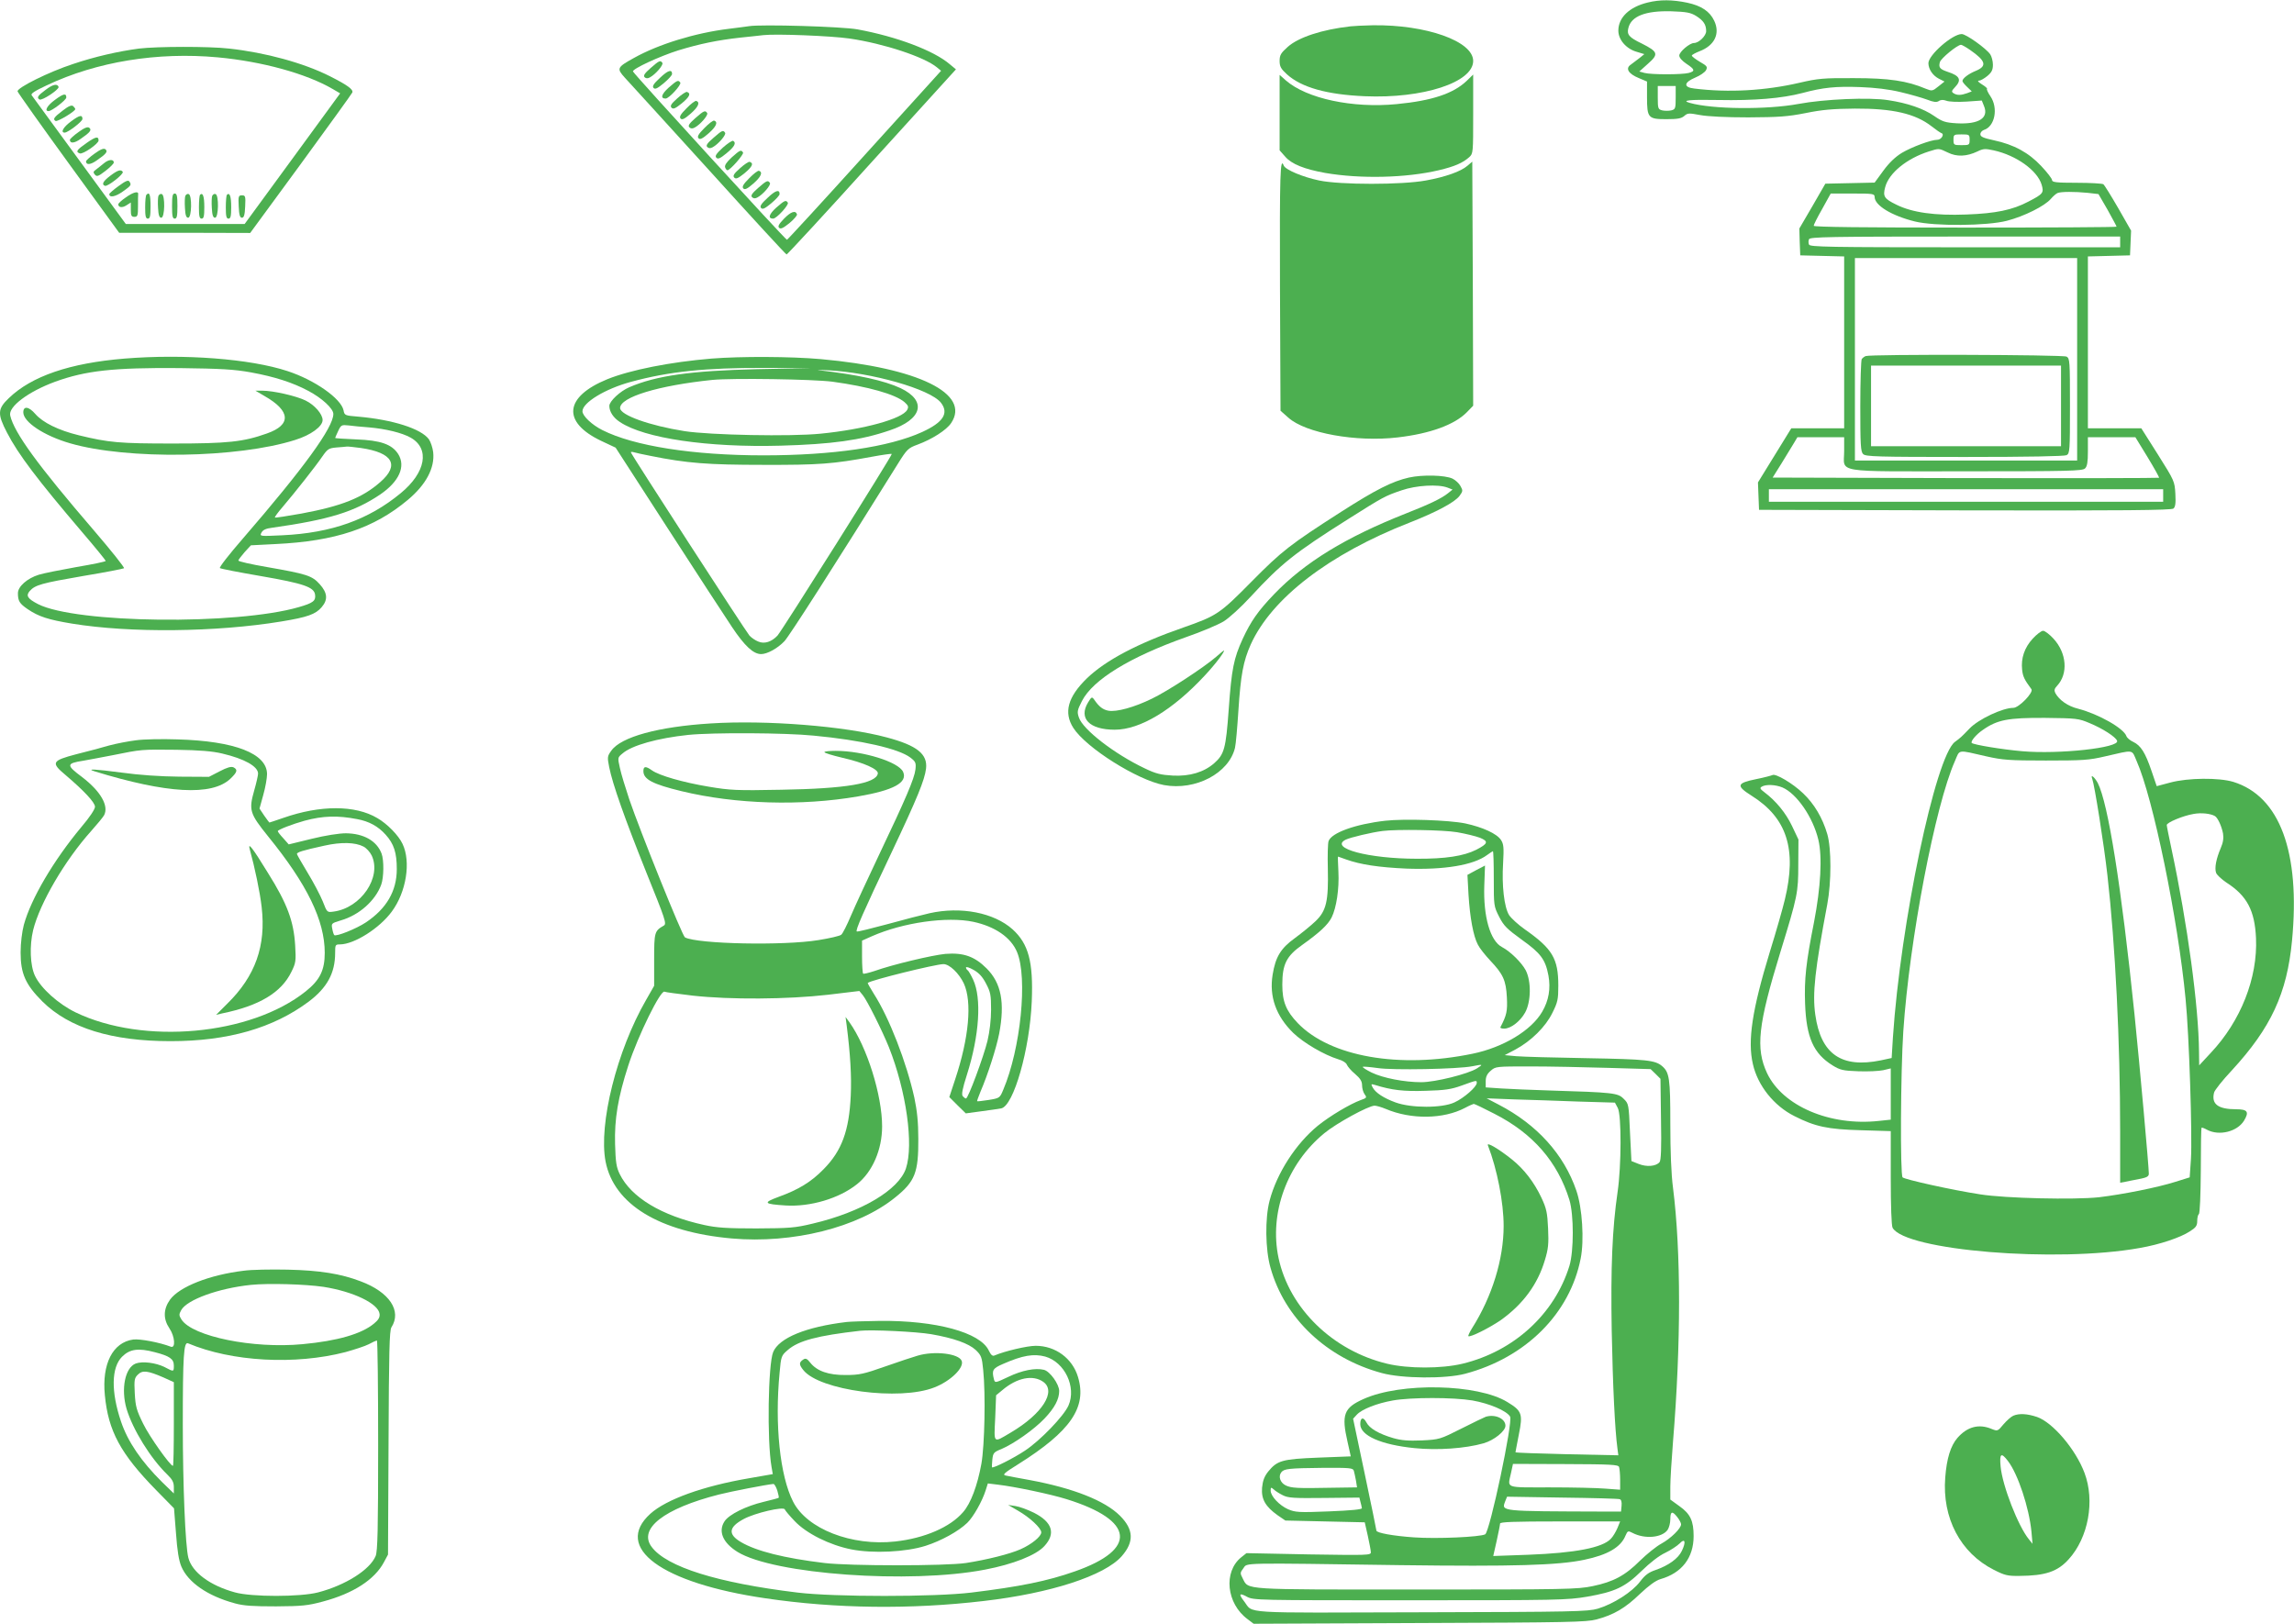<?xml version="1.0" standalone="no"?>
<!DOCTYPE svg PUBLIC "-//W3C//DTD SVG 20010904//EN"
 "http://www.w3.org/TR/2001/REC-SVG-20010904/DTD/svg10.dtd">
<svg version="1.0" xmlns="http://www.w3.org/2000/svg"
 width="1280pt" height="906pt" viewBox="0 0 1280 906"
 preserveAspectRatio="xMidYMid meet">
<g transform="translate(0,906) scale(0.1,-0.1)"
fill="#4caf50" stroke="none">
<path d="M9194 9046 c-103 -25 -164 -84 -164 -157 0 -50 43 -101 102 -118 l43
-13 -27 -22 c-15 -11 -37 -28 -49 -37 -31 -21 -13 -51 46 -75 l45 -19 0 -86
c0 -117 6 -124 108 -124 63 0 84 4 100 18 18 16 25 17 88 5 43 -8 146 -13 269
-13 169 1 219 4 320 24 93 19 155 24 275 25 211 1 337 -28 428 -99 24 -19 49
-36 55 -38 18 -6 -1 -37 -23 -37 -35 0 -142 -40 -198 -73 -36 -22 -70 -54
-103 -99 l-49 -67 -137 -3 -138 -3 -72 -125 -73 -125 2 -75 3 -75 123 -3 122
-3 0 -479 0 -480 -147 0 -148 0 -93 -151 -93 -151 3 -77 3 -76 1149 -3 c887
-2 1152 1 1163 10 11 9 14 29 11 83 -4 69 -5 72 -97 218 l-93 147 -149 0 -149
0 0 480 0 479 118 3 117 3 3 69 3 69 -72 126 c-40 69 -77 129 -83 133 -6 4
-73 8 -148 8 -114 0 -138 3 -138 15 0 8 -27 43 -60 78 -70 75 -152 120 -264
144 -60 13 -76 20 -76 34 0 10 9 20 20 24 61 19 81 122 36 188 -13 19 -22 38
-19 41 3 3 -10 14 -28 25 -21 13 -27 21 -17 21 9 0 30 12 47 26 24 20 31 34
31 63 0 20 -7 46 -15 58 -24 34 -135 113 -159 113 -52 0 -186 -117 -186 -163
1 -34 24 -68 58 -86 l32 -16 -34 -27 c-33 -27 -36 -27 -71 -13 -104 44 -205
59 -400 59 -172 1 -201 -2 -305 -26 -190 -44 -395 -56 -587 -32 -61 7 -58 34
6 61 27 11 54 30 60 41 10 19 6 24 -34 47 -25 15 -45 30 -45 35 0 4 20 15 43
24 84 32 116 98 82 170 -25 53 -72 84 -151 101 -82 17 -151 18 -220 1z m270
-75 c41 -26 56 -48 56 -85 0 -26 -41 -66 -68 -66 -24 0 -82 -49 -82 -70 0 -12
16 -30 40 -46 47 -31 50 -41 13 -51 -37 -10 -210 -10 -247 0 l-29 8 49 44 c60
53 56 66 -35 112 -71 34 -85 50 -75 87 16 66 96 97 240 93 84 -3 107 -7 138
-26z m1529 -190 c88 -61 96 -90 30 -117 -41 -17 -73 -42 -73 -56 0 -5 12 -20
26 -33 l26 -25 -26 -10 c-34 -12 -56 -13 -76 0 -12 8 -11 13 8 33 39 41 28 64
-40 86 -44 15 -52 24 -44 54 5 21 98 97 118 97 5 0 28 -13 51 -29z m-1643
-266 c0 -61 -2 -65 -25 -71 -14 -3 -36 -3 -50 0 -23 6 -25 10 -25 71 l0 65 50
0 50 0 0 -65z m1255 31 c55 -13 121 -32 148 -42 36 -14 52 -16 65 -8 11 8 25
8 42 2 14 -6 64 -8 112 -5 l86 6 12 -30 c29 -68 -29 -104 -153 -97 -63 4 -79
9 -125 41 -59 41 -149 72 -256 88 -105 17 -357 6 -501 -21 -179 -33 -481 -30
-607 6 -49 14 -2 19 159 16 202 -4 356 9 470 39 116 31 185 38 323 33 82 -3
159 -12 225 -28z m385 -266 c0 -29 -2 -30 -45 -30 -43 0 -45 1 -45 30 0 29 2
30 45 30 43 0 45 -1 45 -30z m-122 -71 c50 -25 105 -23 166 6 32 16 44 16 90
6 127 -28 244 -112 268 -192 13 -45 9 -51 -74 -94 -89 -47 -182 -66 -345 -72
-177 -7 -304 11 -392 55 -68 33 -76 46 -62 98 21 79 121 160 244 199 57 18 55
18 105 -6z m780 -225 l61 -7 51 -88 c27 -49 50 -91 50 -94 0 -3 -380 -5 -845
-5 -558 0 -845 3 -845 10 0 6 21 48 48 95 l47 85 123 0 c112 0 122 -1 122 -19
0 -47 95 -105 225 -137 110 -27 402 -25 513 4 97 25 212 83 245 122 13 15 30
30 38 33 20 8 95 8 167 1z m182 -274 l0 -30 -865 0 c-760 0 -866 2 -871 15 -4
8 -4 22 0 30 5 13 111 15 871 15 l865 0 0 -30z m-240 -655 l0 -565 -620 0
-620 0 0 565 0 565 620 0 620 0 0 -565z m-1300 -512 c0 -125 -71 -113 681
-113 575 0 649 2 663 16 12 11 16 36 16 95 l0 79 133 0 132 0 68 -111 c37 -61
66 -113 64 -115 -2 -2 -488 -3 -1080 -2 l-1076 3 50 80 c27 44 58 95 69 113
l19 32 131 0 130 0 0 -77z m1780 -248 l0 -35 -1100 0 -1100 0 0 35 0 35 1100
0 1100 0 0 -35z"/>
<path d="M10410 7073 c-8 -3 -18 -11 -22 -17 -4 -6 -8 -124 -8 -263 0 -215 2
-254 16 -267 14 -14 79 -16 565 -16 360 0 557 4 570 10 18 10 19 24 19 275 0
251 -1 265 -19 275 -21 11 -1093 14 -1121 3z m1090 -278 l0 -225 -530 0 -530
0 0 225 0 225 530 0 530 0 0 -225z"/>
<path d="M4180 8914 c-14 -2 -65 -9 -115 -15 -187 -23 -391 -86 -527 -162 -96
-53 -98 -59 -52 -110 22 -23 232 -255 468 -514 235 -260 431 -473 435 -473 4
0 219 232 476 517 l469 516 -35 29 c-89 76 -296 154 -514 194 -86 16 -539 29
-605 18z m560 -69 c192 -28 418 -103 488 -161 l23 -19 -426 -470 c-234 -259
-429 -471 -434 -473 -7 -2 -851 921 -859 939 -6 14 151 86 253 118 121 37 220
57 345 71 52 5 111 12 130 14 69 8 377 -4 480 -19z"/>
<path d="M3630 8680 c-33 -29 -42 -42 -33 -51 7 -7 17 -8 29 -1 32 17 77 70
70 81 -11 16 -17 14 -66 -29z"/>
<path d="M3683 8626 c-37 -34 -45 -48 -36 -57 9 -9 22 -2 57 27 25 21 46 44
46 51 0 28 -23 21 -67 -21z"/>
<path d="M3731 8571 c-40 -36 -48 -61 -17 -61 19 0 89 77 82 89 -11 16 -17 14
-65 -28z"/>
<path d="M3779 8511 c-35 -31 -41 -42 -32 -52 10 -10 22 -4 58 25 43 36 52 55
28 63 -5 2 -30 -14 -54 -36z"/>
<path d="M3830 8455 c-34 -34 -41 -48 -32 -57 8 -8 22 -2 56 28 42 37 54 63
31 71 -6 2 -31 -17 -55 -42z"/>
<path d="M3880 8401 c-34 -30 -42 -42 -34 -51 8 -8 17 -9 30 -2 32 17 77 70
70 81 -11 17 -18 14 -66 -28z"/>
<path d="M3930 8345 c-34 -34 -41 -48 -32 -57 8 -8 22 -2 56 28 42 37 54 63
31 71 -6 2 -31 -17 -55 -42z"/>
<path d="M3980 8290 c-34 -29 -42 -42 -34 -50 8 -8 17 -9 30 -2 32 17 77 70
70 81 -11 17 -17 14 -66 -29z"/>
<path d="M4033 8236 c-37 -34 -45 -47 -36 -56 9 -10 22 -4 57 25 44 36 56 58
37 69 -5 3 -31 -14 -58 -38z"/>
<path d="M4082 8181 c-28 -26 -40 -44 -36 -55 3 -9 9 -16 13 -16 15 0 93 89
87 99 -11 17 -17 14 -64 -28z"/>
<path d="M4129 8121 c-35 -31 -41 -42 -32 -52 10 -10 22 -4 58 25 43 36 52 55
28 63 -5 2 -30 -14 -54 -36z"/>
<path d="M4180 8065 c-34 -34 -41 -48 -32 -57 8 -8 22 -2 56 28 42 37 54 63
31 71 -6 2 -31 -17 -55 -42z"/>
<path d="M4230 8011 c-34 -30 -42 -42 -34 -51 8 -8 17 -9 30 -2 32 17 77 70
70 81 -11 17 -18 14 -66 -28z"/>
<path d="M4283 7956 c-37 -34 -45 -48 -36 -57 9 -9 22 -2 57 27 25 21 46 44
46 51 0 28 -23 21 -67 -21z"/>
<path d="M4331 7901 c-40 -36 -48 -61 -17 -61 19 0 89 77 82 89 -11 16 -17 14
-65 -28z"/>
<path d="M4375 7840 c-29 -30 -36 -43 -28 -51 9 -9 23 -2 58 26 25 21 44 43
42 49 -8 24 -34 15 -72 -24z"/>
<path d="M7535 8913 c-159 -18 -289 -61 -349 -114 -39 -35 -46 -46 -46 -79 0
-31 7 -44 41 -75 81 -73 223 -113 434 -122 324 -14 605 77 605 197 0 110 -262
203 -560 199 -52 -1 -108 -4 -125 -6z"/>
<path d="M776 8789 c-115 -15 -250 -46 -368 -86 -135 -44 -314 -133 -310 -153
2 -7 130 -188 285 -401 l282 -388 366 0 365 -1 283 386 c155 212 284 391 287
398 6 17 -29 42 -124 90 -148 75 -362 133 -564 155 -114 13 -403 12 -502 0z
m439 -49 c248 -23 495 -91 642 -177 l41 -24 -266 -364 -267 -365 -332 0 -331
0 -258 353 c-141 193 -262 358 -267 365 -7 9 14 23 84 56 279 132 618 187 954
156z"/>
<path d="M255 8559 c-45 -33 -51 -44 -35 -54 14 -9 111 56 107 70 -7 20 -33
14 -72 -16z"/>
<path d="M307 8503 c-44 -32 -61 -63 -36 -63 18 0 99 62 99 76 0 25 -16 22
-63 -13z"/>
<path d="M350 8443 c-50 -38 -56 -48 -40 -58 10 -6 109 53 110 66 0 4 -6 11
-12 17 -9 7 -26 0 -58 -25z"/>
<path d="M397 8383 c-44 -32 -61 -63 -36 -63 18 0 99 62 99 76 0 25 -16 22
-63 -13z"/>
<path d="M438 8323 c-27 -19 -48 -39 -48 -43 0 -22 25 -20 60 5 54 37 63 50
48 62 -9 7 -27 0 -60 -24z"/>
<path d="M483 8262 c-56 -39 -62 -49 -38 -58 17 -7 105 54 105 72 0 25 -16 22
-67 -14z"/>
<path d="M528 8203 c-27 -19 -48 -39 -48 -43 0 -22 25 -20 60 5 54 37 63 50
48 62 -9 7 -27 0 -60 -24z"/>
<path d="M580 8149 c-14 -12 -34 -27 -44 -35 -16 -11 -17 -16 -7 -28 11 -13
19 -11 59 20 26 20 47 41 47 47 0 20 -29 18 -55 -4z"/>
<path d="M615 8079 c-40 -30 -50 -49 -29 -56 15 -5 106 66 99 78 -10 15 -28
10 -70 -22z"/>
<path d="M662 8022 c-28 -20 -52 -41 -52 -45 -1 -22 34 -15 75 14 48 34 49 37
37 56 -6 10 -22 3 -60 -25z"/>
<path d="M703 7959 c-24 -16 -43 -34 -43 -39 0 -18 22 -21 45 -6 l25 16 0 -40
c0 -33 3 -40 20 -40 18 0 20 7 20 60 0 33 0 63 1 68 1 17 -29 9 -68 -19z"/>
<path d="M817 7973 c-4 -3 -7 -35 -7 -70 0 -49 3 -63 15 -63 12 0 15 14 15 70
0 64 -6 81 -23 63z"/>
<path d="M884 7967 c-3 -8 -4 -39 -2 -68 2 -40 7 -54 18 -54 20 0 22 126 3
132 -7 3 -15 -2 -19 -10z"/>
<path d="M960 7910 c0 -56 3 -70 15 -70 12 0 15 14 15 70 0 56 -3 70 -15 70
-12 0 -15 -14 -15 -70z"/>
<path d="M1034 7967 c-3 -8 -4 -39 -2 -68 2 -40 7 -54 18 -54 20 0 22 126 3
132 -7 3 -15 -2 -19 -10z"/>
<path d="M1116 7973 c-3 -3 -6 -35 -6 -70 0 -49 3 -63 15 -63 12 0 15 14 15
64 0 60 -8 84 -24 69z"/>
<path d="M1184 7967 c-3 -8 -4 -39 -2 -68 2 -40 7 -54 18 -54 20 0 22 126 3
132 -7 3 -15 -2 -19 -10z"/>
<path d="M1266 7973 c-3 -3 -6 -35 -6 -70 0 -49 3 -63 15 -63 12 0 15 14 15
64 0 60 -8 84 -24 69z"/>
<path d="M1332 7908 c2 -48 7 -63 18 -63 11 0 16 15 18 63 3 57 1 62 -18 62
-19 0 -21 -5 -18 -62z"/>
<path d="M7140 8431 l0 -210 31 -35 c36 -42 107 -70 223 -91 197 -34 452 -28
634 15 89 21 134 41 170 73 22 20 22 25 22 241 l0 220 -37 -36 c-74 -70 -192
-110 -390 -129 -246 -24 -502 31 -618 132 l-35 31 0 -211z"/>
<path d="M8188 8135 c-37 -32 -122 -62 -231 -82 -133 -25 -479 -25 -597 0 -91
19 -188 60 -197 83 -20 53 -23 -47 -21 -677 l3 -691 44 -39 c96 -86 378 -137
609 -110 182 21 318 71 386 140 l36 37 -2 681 -3 681 -27 -23z"/>
<path d="M695 7059 c-305 -25 -519 -98 -646 -221 -63 -60 -64 -88 -10 -192 63
-122 171 -264 419 -555 73 -85 132 -158 132 -161 0 -4 -73 -19 -162 -34 -90
-16 -185 -35 -211 -43 -65 -20 -117 -66 -117 -103 0 -44 9 -58 54 -89 62 -42
115 -59 248 -81 324 -53 804 -48 1168 12 146 24 191 40 225 80 36 42 32 80
-11 128 -43 48 -73 57 -296 96 -87 15 -158 31 -158 36 0 4 16 25 35 47 l35 38
137 7 c335 16 549 88 738 246 102 85 152 179 142 267 -3 25 -14 57 -24 72 -44
59 -201 109 -394 126 -74 6 -77 7 -82 35 -14 66 -160 169 -312 219 -209 69
-578 97 -910 70z m705 -77 c132 -24 234 -57 320 -103 76 -40 140 -99 140 -129
0 -75 -163 -300 -508 -699 -73 -84 -130 -157 -125 -161 4 -4 108 -24 230 -45
237 -41 295 -61 301 -103 5 -35 -11 -47 -91 -70 -348 -101 -1244 -91 -1455 17
-58 30 -69 47 -46 73 30 34 67 44 299 84 121 20 223 40 227 43 4 4 -72 99
-168 211 -314 365 -444 544 -467 641 -12 49 101 134 251 189 171 62 327 79
692 76 236 -3 305 -7 400 -24z m660 -307 c92 -8 183 -30 231 -57 109 -61 85
-195 -55 -310 -179 -148 -386 -222 -660 -235 -128 -6 -128 -6 -117 15 8 15 25
23 59 27 319 45 460 89 604 186 105 72 143 156 100 225 -35 55 -99 77 -234 82
-65 3 -118 6 -118 8 0 2 8 19 17 39 16 34 19 35 58 31 22 -3 74 -8 115 -11z
m-46 -115 c178 -26 217 -95 108 -190 -100 -88 -215 -134 -441 -176 -78 -14
-144 -24 -147 -22 -2 3 17 29 43 59 69 81 185 228 221 281 30 43 36 47 80 51
26 2 52 4 57 5 6 1 41 -3 79 -8z"/>
<path d="M1476 6850 c146 -83 151 -161 13 -209 -132 -47 -218 -56 -524 -56
-298 0 -357 5 -525 46 -115 28 -201 71 -243 119 -36 42 -67 46 -67 9 0 -54
116 -131 262 -173 318 -92 934 -83 1255 19 87 27 153 75 153 111 0 33 -44 84
-95 109 -53 26 -181 55 -243 55 l-37 0 51 -30z"/>
<path d="M3970 7059 c-229 -19 -452 -63 -581 -115 -240 -98 -255 -239 -35
-344 l81 -38 290 -449 c159 -246 321 -495 360 -553 71 -106 119 -150 162 -150
34 0 92 32 130 72 26 27 283 428 633 990 51 82 58 88 110 107 81 30 161 81
187 120 111 164 -182 308 -727 357 -169 15 -444 16 -610 3z m255 -59 c-371 -9
-563 -36 -714 -101 -51 -22 -111 -78 -111 -104 0 -32 22 -66 59 -90 136 -91
491 -143 896 -132 285 8 447 30 608 85 184 61 211 165 62 236 -90 42 -238 75
-455 100 -19 2 2 2 46 0 245 -12 574 -105 634 -181 46 -59 13 -110 -105 -164
-185 -84 -499 -130 -885 -130 -392 0 -723 52 -899 141 -58 29 -111 79 -111
105 0 48 126 125 270 164 213 58 415 79 745 78 l260 -1 -300 -6z m420 -70
c198 -27 351 -70 402 -114 21 -19 24 -26 15 -43 -27 -50 -240 -109 -483 -133
-168 -17 -615 -8 -759 14 -196 31 -360 90 -360 129 0 61 214 126 515 157 113
11 563 4 670 -10z m-1015 -414 c203 -41 320 -50 630 -50 311 -1 388 5 604 45
59 11 110 18 112 16 5 -5 -613 -987 -638 -1014 -33 -35 -73 -48 -107 -33 -16
6 -38 21 -49 33 -21 24 -662 1014 -662 1023 0 3 8 3 18 0 9 -3 51 -12 92 -20z"/>
<path d="M7861 6395 c-92 -21 -182 -66 -376 -190 -287 -184 -331 -218 -501
-390 -178 -180 -193 -191 -382 -257 -256 -89 -433 -183 -537 -283 -107 -104
-131 -191 -76 -277 71 -111 357 -291 506 -319 176 -32 362 66 396 208 5 21 13
115 19 208 13 199 27 275 69 369 117 258 437 504 887 680 150 59 251 113 278
149 19 26 19 30 5 55 -8 15 -28 33 -44 41 -42 20 -168 23 -244 6z m216 -56
l28 -11 -25 -20 c-36 -29 -102 -61 -237 -114 -334 -132 -563 -272 -734 -450
-90 -94 -129 -150 -175 -249 -50 -109 -62 -168 -78 -393 -16 -221 -25 -251
-81 -301 -57 -50 -137 -74 -231 -69 -67 4 -94 10 -158 41 -168 80 -344 216
-366 283 -11 32 -9 41 17 92 61 119 266 245 582 357 84 29 178 69 208 87 31
19 97 79 153 140 169 183 244 243 542 431 198 125 205 129 299 161 81 28 204
35 256 15z"/>
<path d="M6785 5394 c-67 -58 -270 -191 -358 -233 -98 -48 -197 -75 -242 -67
-32 6 -53 23 -79 61 -13 18 -15 18 -35 -15 -54 -89 8 -152 149 -152 142 0 324
110 503 303 60 64 117 140 105 139 -2 -1 -21 -17 -43 -36z"/>
<path d="M11342 5496 c-46 -50 -66 -109 -59 -173 4 -38 12 -55 52 -109 13 -18
-70 -104 -101 -104 -60 0 -194 -63 -244 -115 -47 -49 -51 -52 -82 -75 -109
-82 -304 -1015 -346 -1650 l-7 -114 -60 -13 c-220 -45 -335 34 -366 254 -17
120 -2 252 67 618 23 123 23 311 0 390 -27 92 -73 169 -135 228 -58 56 -154
112 -171 102 -6 -3 -47 -14 -92 -23 -108 -22 -112 -37 -25 -92 198 -124 254
-299 186 -580 -11 -47 -49 -180 -85 -296 -97 -318 -124 -492 -93 -623 27 -119
117 -232 231 -289 116 -59 186 -74 371 -79 l167 -5 0 -260 c0 -159 4 -267 10
-279 68 -127 916 -197 1380 -113 110 19 226 58 278 92 35 22 42 32 42 59 0 17
4 34 9 38 6 3 10 108 11 242 0 130 2 238 4 240 2 2 16 -3 32 -12 67 -35 167
-10 205 51 30 50 20 64 -44 64 -101 0 -139 29 -123 93 3 13 48 70 100 125 217
236 307 428 335 723 47 494 -68 806 -328 886 -80 24 -252 23 -352 -4 l-75 -20
-29 85 c-35 103 -60 142 -102 162 -18 8 -35 23 -38 32 -15 44 -155 123 -269
153 -58 14 -106 48 -128 88 -7 15 -5 24 10 40 63 67 54 183 -20 263 -22 24
-48 44 -58 44 -10 0 -36 -20 -58 -44z m317 -471 c73 -30 146 -77 154 -99 15
-39 -324 -76 -530 -58 -114 10 -270 36 -281 46 -8 9 25 48 62 73 81 57 142 68
346 67 176 -2 188 -3 249 -29z m-574 -186 c89 -20 126 -23 330 -23 205 0 241
2 330 23 166 38 148 41 177 -26 91 -204 231 -882 273 -1327 20 -200 38 -766
30 -893 l-7 -103 -80 -25 c-101 -32 -293 -70 -426 -86 -139 -15 -523 -6 -662
16 -157 24 -422 83 -434 95 -14 14 -11 589 4 815 34 509 178 1261 288 1508 29
67 10 64 177 26z m-1140 -173 c80 -34 171 -166 201 -292 23 -96 13 -266 -24
-459 -45 -226 -55 -319 -50 -456 7 -189 47 -278 153 -344 42 -26 58 -30 144
-33 53 -2 115 1 139 6 l42 10 0 -143 0 -143 -66 -7 c-273 -30 -537 83 -624
266 -65 139 -51 269 75 679 95 309 99 329 99 485 l1 140 -36 76 c-35 73 -89
139 -154 188 -24 18 -27 24 -15 31 22 14 76 12 115 -4z m2414 -160 c16 -10 37
-56 45 -97 4 -26 1 -50 -13 -82 -25 -59 -35 -109 -26 -137 4 -12 30 -36 58
-55 114 -73 158 -155 165 -310 10 -222 -85 -463 -253 -641 l-64 -69 -1 75 c-2
253 -64 714 -154 1135 -14 66 -26 125 -26 131 0 14 90 52 150 62 43 8 95 2
119 -12z"/>
<path d="M11674 4715 c13 -36 65 -362 85 -540 44 -389 71 -927 71 -1428 l0
-287 23 4 c12 3 48 10 80 16 47 9 57 15 57 31 0 38 -50 594 -80 889 -74 718
-147 1177 -205 1291 -18 33 -42 52 -31 24z"/>
<path d="M3965 5023 c-291 -18 -500 -75 -554 -152 -22 -30 -23 -36 -12 -91 19
-96 87 -288 208 -590 105 -260 114 -285 97 -295 -52 -30 -54 -36 -54 -190 l0
-146 -45 -79 c-163 -282 -266 -694 -226 -902 47 -239 300 -393 704 -429 340
-30 705 61 912 229 111 89 130 139 129 327 0 94 -7 157 -22 229 -44 198 -140
446 -226 580 -20 32 -36 60 -34 61 15 15 376 104 422 105 34 0 87 -51 114
-108 47 -103 29 -303 -49 -537 l-32 -97 46 -46 46 -45 88 12 c48 6 98 14 110
16 69 15 159 330 170 597 9 221 -18 321 -107 402 -104 93 -288 129 -463 90
-40 -9 -145 -36 -235 -61 -89 -24 -166 -43 -171 -41 -10 4 32 100 197 448 141
298 181 397 189 460 10 82 -50 130 -219 175 -233 63 -672 98 -983 78z m575
-68 c266 -25 474 -73 539 -122 30 -23 33 -29 29 -67 -6 -51 -54 -163 -203
-476 -64 -135 -135 -288 -157 -340 -22 -52 -46 -100 -54 -106 -8 -7 -65 -20
-127 -30 -195 -32 -673 -22 -745 15 -15 8 -252 597 -311 771 -21 63 -45 141
-52 174 -13 58 -13 59 14 81 52 46 197 86 367 104 138 14 541 12 700 -4z m891
-1039 c121 -26 210 -87 244 -169 60 -144 20 -540 -77 -768 -19 -46 -20 -47
-81 -57 -34 -5 -63 -9 -65 -7 -1 1 7 24 18 51 42 97 89 245 105 325 33 174 12
283 -70 365 -67 67 -129 89 -230 81 -73 -7 -293 -59 -397 -96 -31 -10 -59 -17
-62 -14 -3 4 -6 46 -6 95 l0 89 56 25 c173 76 418 111 565 80z m71 -345 c25
-47 28 -64 28 -145 0 -56 -8 -123 -20 -174 -22 -90 -108 -322 -120 -322 -4 0
-12 6 -18 13 -8 9 -2 41 23 119 70 220 83 428 35 531 -12 26 -26 50 -31 53 -5
3 -9 10 -9 15 0 6 19 0 42 -13 30 -17 50 -38 70 -77z m-1636 -67 c209 -23 527
-21 754 5 l175 21 19 -23 c24 -29 108 -197 146 -291 97 -245 139 -543 95 -676
-40 -120 -248 -244 -520 -308 -99 -24 -130 -26 -315 -27 -164 0 -222 4 -290
19 -239 52 -408 154 -472 284 -19 39 -23 66 -26 167 -4 140 16 261 74 440 54
166 181 424 202 411 5 -3 75 -12 158 -22z"/>
<path d="M4600 4863 c0 -5 44 -18 98 -31 123 -28 205 -65 200 -89 -10 -55
-178 -84 -538 -90 -251 -5 -286 -3 -405 17 -144 24 -276 62 -317 91 -35 25
-48 24 -48 -4 0 -46 52 -73 213 -112 301 -73 669 -84 986 -29 197 34 277 77
250 137 -25 55 -223 117 -376 117 -35 0 -63 -3 -63 -7z"/>
<path d="M4724 3340 c21 -165 28 -288 23 -394 -9 -196 -50 -308 -152 -411 -68
-70 -140 -114 -251 -154 -89 -33 -83 -40 41 -48 137 -8 297 39 397 119 86 68
140 193 140 322 0 174 -84 443 -182 581 l-22 30 6 -45z"/>
<path d="M759 4929 c-41 -5 -109 -18 -150 -29 -41 -12 -123 -34 -184 -49 -137
-36 -142 -47 -58 -117 102 -87 163 -152 163 -176 0 -14 -30 -59 -76 -113 -155
-186 -281 -400 -321 -546 -10 -38 -18 -101 -18 -154 0 -118 27 -179 122 -274
150 -148 386 -221 715 -221 320 0 573 73 771 221 102 77 147 159 147 271 0 46
1 48 28 48 79 1 220 90 288 183 81 109 108 278 60 378 -22 47 -85 112 -141
144 -123 73 -318 73 -524 1 -41 -14 -76 -26 -78 -26 -1 0 -14 18 -29 39 l-26
39 21 76 c12 42 21 94 21 116 0 115 -180 185 -500 194 -85 3 -189 1 -231 -5z
m481 -74 c124 -29 200 -72 200 -112 0 -9 -9 -50 -21 -92 -32 -112 -26 -130 76
-257 219 -269 317 -471 317 -651 0 -97 -27 -152 -106 -215 -308 -246 -906
-300 -1285 -117 -96 47 -193 134 -226 204 -27 57 -31 168 -10 255 37 149 176
388 324 553 33 37 66 77 72 88 27 52 -19 133 -122 212 -91 68 -90 77 6 92 22
4 94 17 160 30 168 34 161 33 360 31 130 -2 201 -8 255 -21z m753 -366 c66
-12 117 -40 159 -87 46 -51 62 -100 62 -192 0 -122 -57 -220 -172 -297 -54
-36 -167 -81 -177 -71 -3 3 -8 18 -11 35 -6 30 -5 31 48 47 101 29 192 109
225 199 15 41 16 137 2 174 -27 71 -100 112 -199 113 -38 0 -115 -12 -192 -31
l-127 -31 -30 34 c-17 18 -31 36 -31 40 0 8 84 40 149 58 103 28 186 30 294 9z
m35 -153 c16 -8 37 -31 46 -50 57 -121 -60 -293 -213 -313 -36 -5 -36 -5 -60
57 -14 34 -51 105 -84 159 -32 53 -59 100 -60 105 -2 10 30 20 153 47 94 21
172 19 218 -5z"/>
<path d="M1226 4756 l-60 -31 -165 1 c-106 1 -224 9 -325 23 -145 19 -197 22
-149 7 403 -124 655 -139 758 -42 39 37 43 51 18 64 -13 6 -35 0 -77 -22z"/>
<path d="M1394 4319 c27 -97 57 -239 66 -321 25 -216 -35 -385 -192 -539 l-62
-62 34 8 c206 42 330 116 386 232 25 50 26 61 21 147 -8 135 -44 233 -152 405
-87 142 -114 176 -101 130z"/>
<path d="M7729 4480 c-166 -19 -300 -67 -316 -114 -4 -12 -6 -80 -4 -152 4
-182 -8 -236 -68 -294 -26 -25 -78 -67 -116 -95 -79 -57 -108 -105 -124 -204
-20 -122 19 -231 115 -325 58 -56 173 -123 251 -147 25 -7 45 -20 48 -30 4
-10 24 -34 46 -52 29 -25 39 -41 39 -63 0 -16 6 -39 14 -50 14 -19 12 -21 -22
-33 -58 -21 -171 -88 -239 -143 -122 -100 -228 -263 -269 -418 -26 -98 -24
-273 5 -374 79 -283 314 -505 621 -588 113 -31 356 -33 465 -4 339 90 585 336
645 644 20 101 9 281 -24 377 -69 203 -220 370 -434 481 l-67 35 155 -6 c85
-2 246 -8 358 -12 l203 -6 16 -30 c21 -41 20 -323 -1 -467 -30 -206 -39 -423
-33 -775 6 -309 18 -557 32 -658 l5 -38 -287 6 c-159 4 -288 8 -287 11 0 3 9
47 19 100 23 114 17 131 -64 180 -165 102 -595 111 -803 17 -110 -49 -124 -87
-89 -239 l18 -81 -181 -7 c-203 -8 -229 -16 -280 -78 -22 -28 -30 -51 -34 -90
-5 -64 19 -105 86 -153 l44 -30 221 -5 222 -5 17 -75 c9 -41 17 -83 17 -92 1
-17 -20 -17 -346 -12 l-348 7 -29 -23 c-101 -81 -83 -259 36 -346 l33 -25 925
4 c831 3 931 5 988 20 97 26 160 63 242 142 51 48 88 75 115 83 119 34 185
119 185 240 0 85 -18 124 -79 167 l-51 37 0 72 c0 39 7 152 15 251 45 546 45
1061 0 1417 -10 74 -15 205 -15 358 0 252 -5 286 -46 321 -39 33 -86 38 -417
44 -182 3 -361 8 -396 11 l-65 6 59 31 c89 48 169 127 207 205 30 60 33 76 33
152 0 151 -33 206 -187 314 -37 26 -76 62 -88 80 -27 45 -41 164 -33 290 5 87
3 106 -12 129 -23 35 -102 71 -199 92 -94 19 -340 27 -447 15z m401 -64 c47
-8 104 -22 128 -31 49 -20 45 -33 -21 -67 -70 -35 -171 -51 -332 -50 -269 0
-489 59 -397 106 26 13 144 41 207 49 79 10 338 6 415 -7z m205 -259 c0 -151
0 -154 30 -213 26 -51 44 -68 125 -127 107 -76 133 -111 150 -201 13 -72 2
-139 -35 -202 -61 -105 -218 -199 -388 -234 -409 -85 -795 -17 -976 171 -65
68 -86 120 -86 214 0 114 23 160 111 222 98 70 143 112 164 153 27 54 43 160
38 256 -2 46 -4 84 -2 84 1 0 21 -7 45 -16 81 -29 183 -44 335 -51 211 -8 376
19 452 76 15 11 29 20 32 21 3 0 5 -69 5 -153z m-94 -1059 c-49 -31 -233 -77
-311 -77 -93 0 -213 23 -277 54 -30 15 -52 29 -49 32 2 2 40 -1 83 -7 82 -13
449 -6 528 10 61 12 62 11 26 -12z m732 3 l237 -7 28 -27 27 -27 3 -226 c3
-163 0 -229 -8 -239 -20 -24 -72 -28 -117 -10 l-40 16 -8 160 c-7 158 -7 160
-36 188 -32 32 -55 35 -419 46 -96 3 -214 8 -262 11 l-88 6 0 35 c0 25 8 41
28 58 27 24 30 24 222 24 107 0 302 -4 433 -8z m-733 -84 c0 -22 -72 -85 -125
-109 -69 -32 -240 -32 -328 0 -66 24 -112 54 -128 84 -10 19 -9 20 12 14 97
-30 161 -37 284 -33 107 3 142 8 200 29 86 31 85 31 85 15z m98 -172 c216
-110 353 -268 419 -481 25 -83 25 -285 0 -368 -83 -269 -310 -477 -597 -546
-117 -28 -303 -28 -420 0 -304 73 -546 309 -606 590 -53 250 47 525 255 696
66 55 247 154 281 154 10 0 38 -8 62 -18 141 -60 322 -58 443 6 22 12 44 21
48 22 5 0 57 -25 115 -55z m-122 -1600 c95 -17 190 -57 210 -90 17 -28 -113
-642 -139 -657 -28 -15 -270 -26 -397 -17 -116 8 -210 25 -210 38 0 4 -29 146
-65 316 l-65 308 21 23 c28 30 111 63 201 79 102 18 336 18 444 0z m818 -371
c3 -9 6 -41 6 -71 l0 -56 -82 6 c-46 4 -185 7 -310 7 -255 0 -236 -7 -217 80
l11 51 293 -1 c253 -1 294 -3 299 -16z m-1480 -21 c3 -10 8 -35 12 -55 l6 -38
-138 -2 c-199 -4 -228 -2 -260 13 -31 15 -43 51 -24 74 16 19 41 22 232 24
151 1 167 -1 172 -16z m-396 -137 c29 -15 62 -17 230 -15 l197 2 6 -24 c4 -13
7 -29 8 -35 1 -7 -59 -13 -184 -18 -169 -7 -188 -5 -228 12 -49 22 -97 73 -97
104 0 19 2 20 18 6 9 -9 32 -23 50 -32z m1880 -22 c8 -2 12 -16 10 -36 l-3
-33 -97 0 c-583 2 -571 0 -549 58 l10 25 308 -5 c169 -2 314 -6 321 -9z m321
-100 c12 -15 21 -33 21 -40 0 -23 -57 -79 -110 -108 -28 -15 -81 -58 -118 -94
-84 -84 -149 -119 -265 -143 -86 -18 -147 -19 -985 -19 -983 0 -934 -3 -968
62 -15 29 -15 32 4 57 23 31 -31 30 877 17 629 -8 879 -1 1025 30 130 27 204
70 230 135 12 27 14 28 39 15 69 -36 165 -27 196 17 8 12 15 38 15 59 0 45 11
48 39 12z m-334 -61 c-9 -21 -25 -48 -37 -60 -47 -50 -199 -79 -460 -89 l-196
-7 19 84 c10 46 19 90 19 97 0 9 74 12 335 12 l335 0 -15 -37z m359 -128 c-20
-42 -74 -81 -146 -106 -39 -13 -59 -28 -87 -65 -44 -58 -149 -125 -236 -151
-55 -16 -135 -18 -985 -20 -1026 -3 -934 -9 -988 61 -32 41 -27 49 15 26 37
-20 57 -20 909 -20 829 0 878 1 990 20 155 27 211 53 304 144 46 45 97 85 132
101 31 15 67 39 80 52 30 32 37 9 12 -42z"/>
<path d="M8236 4204 l-48 -26 6 -111 c8 -129 27 -231 52 -278 9 -19 40 -58 69
-89 72 -76 88 -110 93 -205 4 -77 -1 -100 -36 -167 -2 -5 7 -8 21 -8 37 0 89
40 117 90 33 60 35 174 3 236 -24 44 -85 104 -132 129 -66 34 -105 170 -99
343 2 61 4 112 4 112 -1 -1 -23 -12 -50 -26z"/>
<path d="M8302 2669 c52 -134 88 -320 88 -450 0 -185 -64 -394 -177 -572 -13
-21 -22 -41 -20 -43 9 -9 120 47 182 90 123 88 205 199 245 334 19 62 22 91
18 176 -4 89 -9 112 -37 172 -41 87 -97 160 -166 215 -74 59 -141 98 -133 78z"/>
<path d="M8290 1154 c-8 -3 -69 -32 -136 -66 -119 -60 -122 -61 -221 -66 -75
-3 -114 0 -159 13 -79 23 -133 54 -150 88 -17 32 -34 27 -34 -10 0 -64 115
-115 303 -134 128 -13 284 -2 385 27 59 17 122 68 122 98 0 40 -58 66 -110 50z"/>
<path d="M1360 1969 c-191 -23 -358 -89 -411 -161 -38 -53 -39 -108 -4 -160
31 -45 36 -114 8 -103 -62 24 -173 45 -210 40 -114 -16 -175 -136 -158 -310
19 -200 87 -327 287 -531 l99 -101 11 -139 c7 -98 16 -153 30 -186 38 -89 147
-164 298 -205 50 -14 102 -17 230 -17 145 1 177 4 262 27 169 45 288 122 340
219 l23 43 3 623 c2 508 5 628 16 645 59 92 -11 197 -172 257 -110 42 -227 61
-407 65 -93 2 -204 0 -245 -6z m445 -90 c166 -26 306 -93 313 -151 2 -19 -6
-33 -30 -53 -70 -59 -206 -98 -401 -116 -275 -26 -612 43 -674 137 -15 24 -15
29 -2 53 32 58 207 122 389 141 98 10 303 4 405 -11z m305 -884 c0 -470 -3
-592 -14 -618 -32 -77 -168 -163 -321 -203 -99 -26 -372 -26 -464 0 -139 38
-239 112 -260 193 -17 65 -31 405 -31 743 0 382 5 464 29 454 244 -103 598
-122 879 -49 50 14 109 33 130 44 20 11 40 20 45 21 4 0 7 -263 7 -585z
m-1245 519 c81 -21 105 -37 105 -74 0 -36 0 -36 -51 -9 -50 25 -125 34 -162
20 -59 -23 -83 -141 -51 -252 35 -117 134 -277 228 -368 28 -27 36 -43 36 -70
l0 -35 -66 64 c-116 115 -191 225 -229 338 -56 166 -54 301 6 361 43 43 91 50
184 25z m48 -141 l57 -26 0 -233 c0 -129 -2 -234 -5 -234 -15 0 -131 163 -166
235 -37 75 -43 96 -47 169 -4 76 -2 86 17 105 26 26 54 23 144 -16z"/>
<path d="M4725 1683 c-228 -27 -378 -89 -411 -168 -28 -69 -35 -492 -9 -641
l7 -40 -132 -23 c-258 -44 -462 -118 -551 -198 -209 -189 61 -387 642 -472
392 -58 811 -63 1218 -15 373 43 674 141 770 250 70 80 67 149 -10 226 -84 84
-261 154 -504 199 -60 11 -121 22 -133 25 -20 4 -10 14 69 63 293 184 385 318
334 487 -31 104 -126 174 -236 174 -48 0 -174 -30 -230 -54 -11 -5 -20 3 -32
28 -48 101 -295 168 -608 165 -85 -1 -167 -4 -184 -6z m470 -68 c127 -22 210
-52 249 -88 31 -30 35 -39 42 -112 14 -135 8 -420 -10 -523 -22 -121 -59 -221
-102 -270 -72 -84 -215 -146 -379 -164 -243 -27 -493 70 -570 223 -73 143
-103 430 -75 719 8 92 10 96 45 126 60 53 167 81 405 108 64 7 312 -5 395 -19z
m637 -125 c109 -31 175 -170 130 -273 -26 -59 -158 -196 -243 -252 -61 -41
-178 -100 -184 -93 -1 2 0 21 2 43 4 37 8 42 51 59 70 30 182 109 240 170 57
60 82 108 82 154 0 38 -52 110 -85 118 -48 12 -123 -3 -198 -39 -74 -35 -75
-35 -81 -14 -13 51 -7 61 51 86 109 48 171 58 235 41z m-11 -141 c75 -53 -5
-179 -181 -283 -100 -59 -94 -65 -87 81 l5 127 34 28 c82 70 171 88 229 47z
m-1484 -606 c6 -21 10 -39 8 -41 -1 -2 -40 -12 -85 -23 -97 -23 -192 -70 -217
-108 -37 -56 -10 -120 72 -171 202 -125 962 -180 1381 -99 157 30 284 80 331
131 65 70 45 134 -57 186 -36 18 -83 35 -105 38 l-40 6 55 -32 c65 -37 130
-97 130 -121 0 -23 -54 -67 -115 -94 -60 -27 -189 -59 -305 -77 -114 -17 -648
-17 -790 0 -224 27 -380 66 -466 117 -73 43 -69 83 15 128 62 34 224 72 230
54 2 -6 27 -36 55 -65 65 -69 195 -134 316 -158 121 -24 305 -15 415 20 87 28
182 80 232 128 34 33 83 119 103 182 l12 38 57 -7 c94 -11 294 -53 383 -81
379 -118 397 -280 45 -403 -153 -54 -307 -85 -577 -118 -206 -25 -764 -25
-970 0 -446 54 -731 143 -814 255 -76 101 69 214 375 292 66 17 268 56 304 59
6 1 15 -16 22 -36z"/>
<path d="M5120 1495 c-25 -7 -106 -34 -180 -60 -119 -42 -145 -48 -220 -48
-97 -1 -162 22 -199 69 -17 22 -26 26 -38 18 -25 -16 -26 -28 -1 -59 89 -114
538 -174 732 -97 90 35 167 110 152 148 -16 41 -152 57 -246 29z"/>
<path d="M11234 1160 c-12 -5 -36 -26 -55 -48 -32 -39 -33 -39 -66 -26 -71 30
-136 13 -191 -50 -38 -44 -60 -115 -68 -221 -18 -226 85 -421 271 -515 61 -31
77 -35 144 -34 144 1 212 24 274 93 110 121 147 326 88 482 -50 133 -178 282
-265 312 -54 18 -99 21 -132 7z m-30 -253 c56 -73 118 -261 131 -394 l6 -68
-20 25 c-60 73 -148 299 -158 406 -7 74 3 81 41 31z"/>
</g>
</svg>
